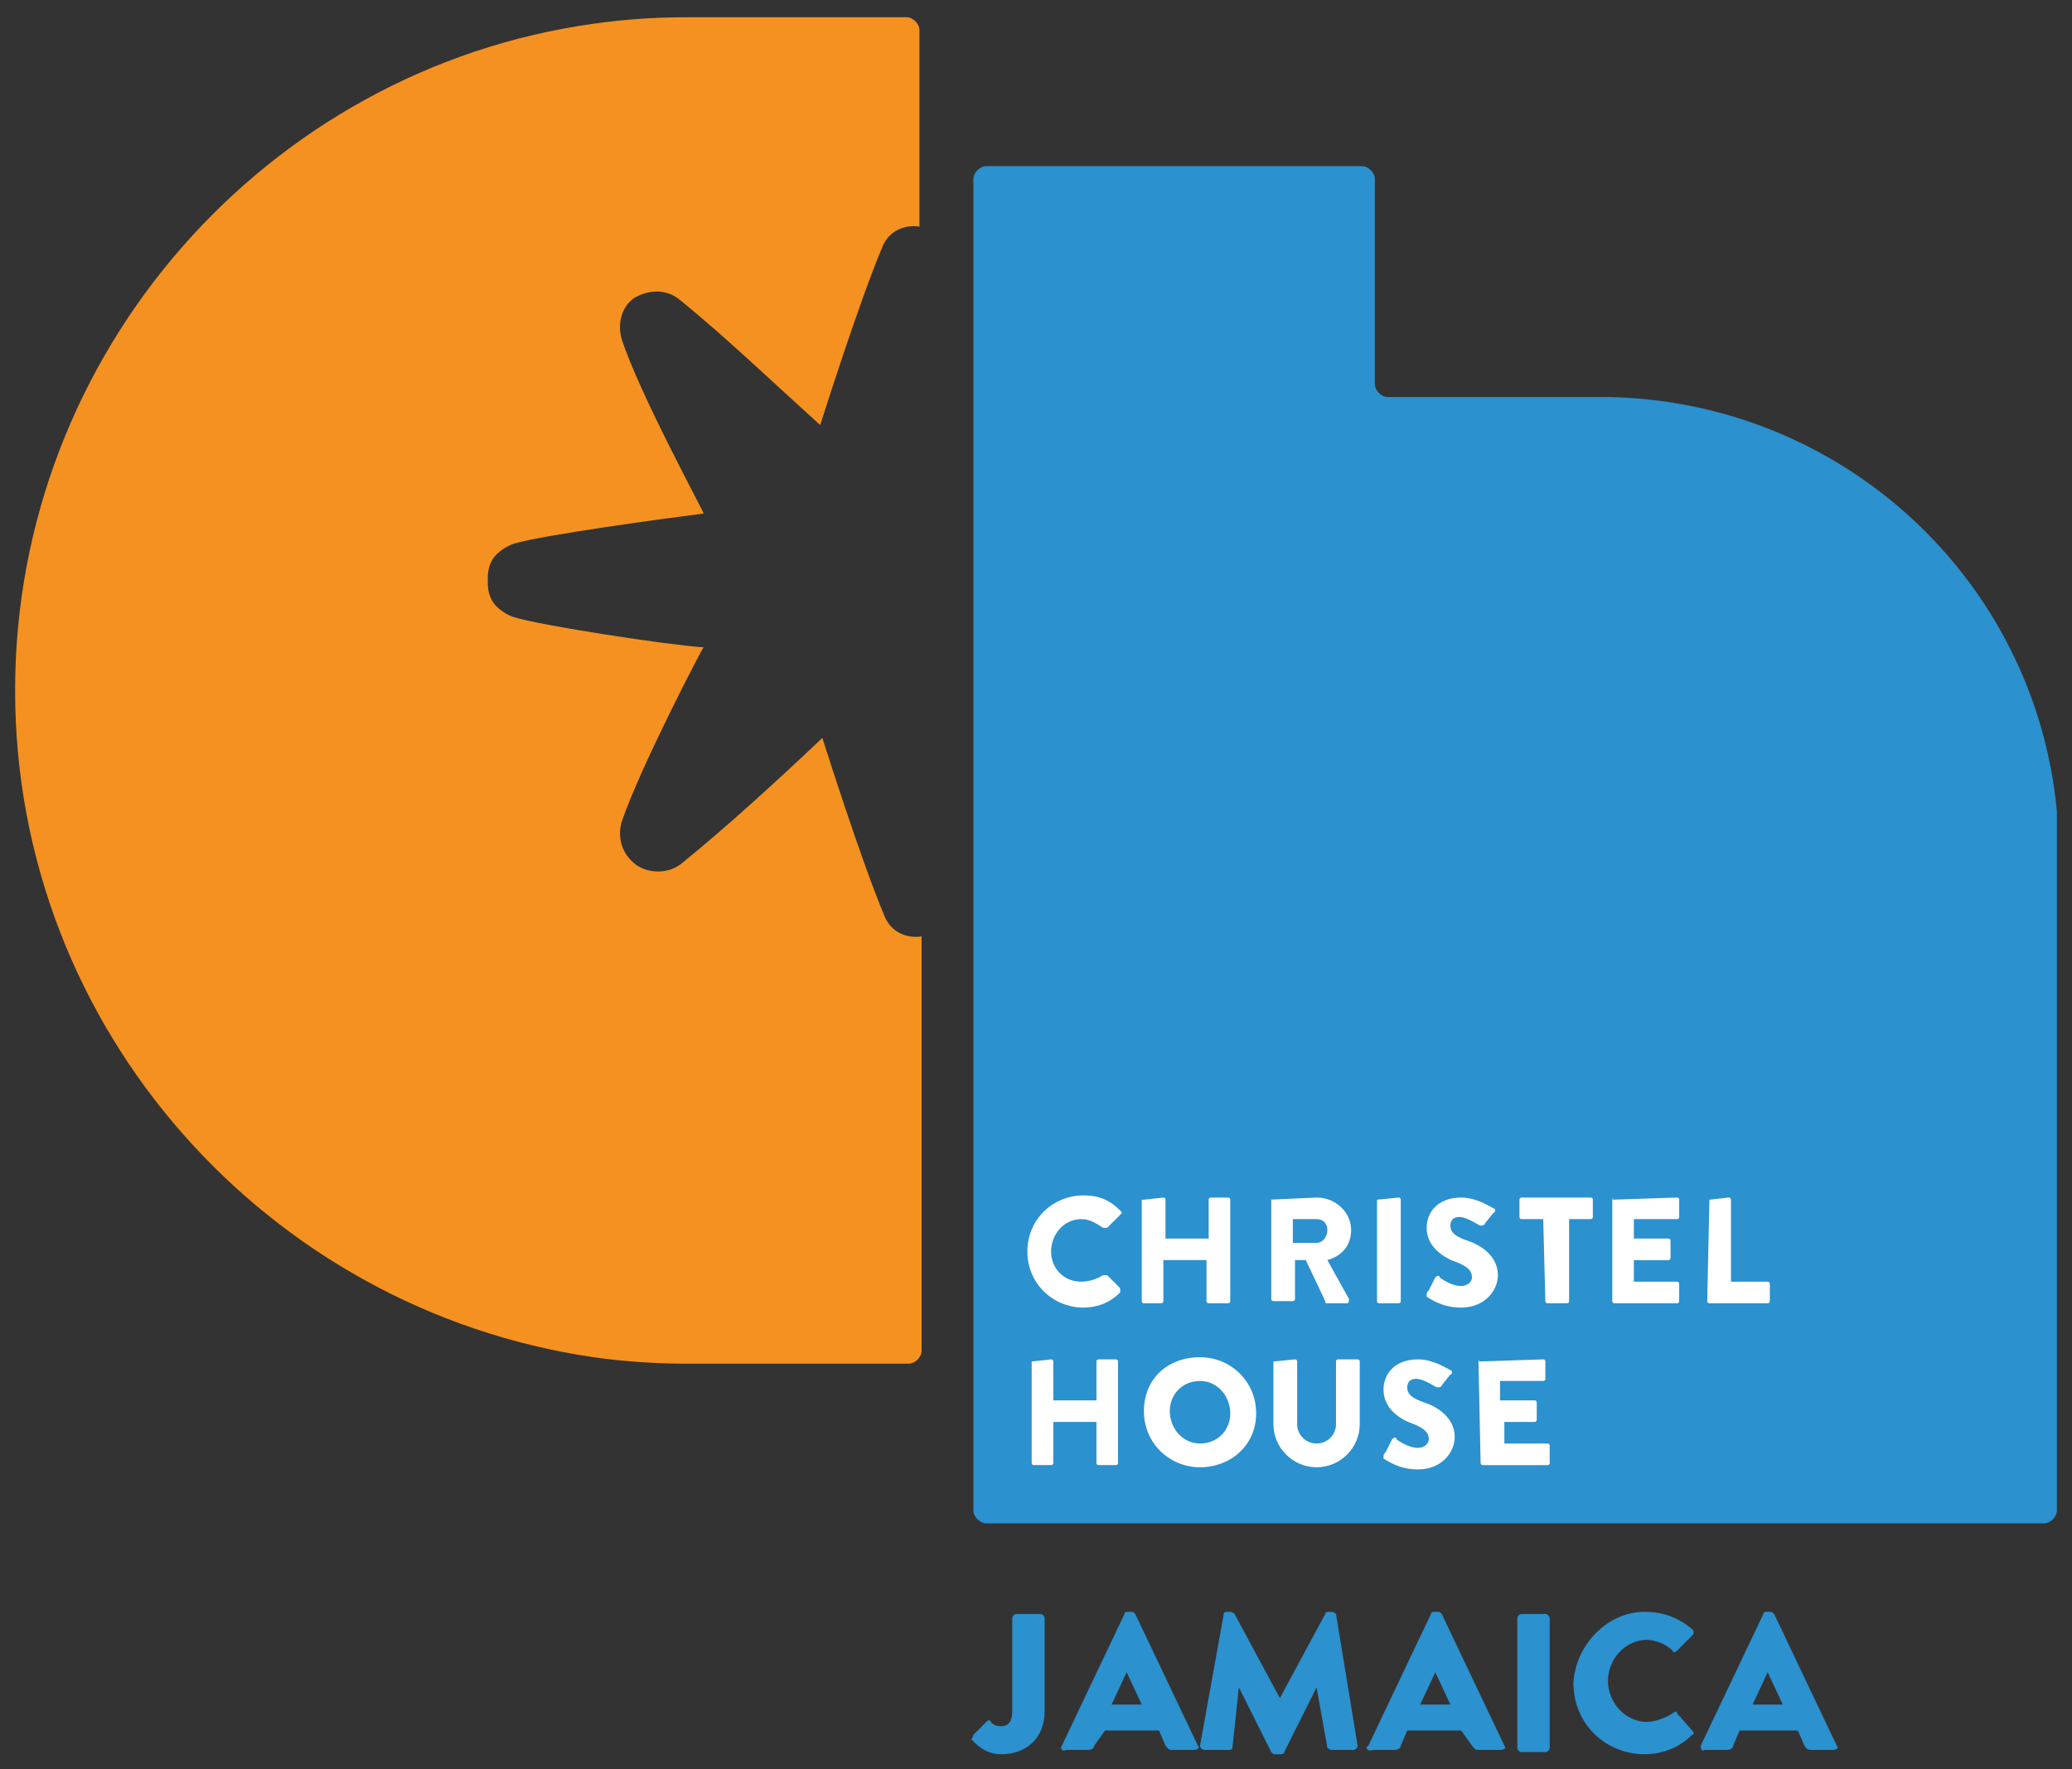 <?xml version="1.0" encoding="utf-8"?>
<!-- Generator: Adobe Illustrator 24.0.0, SVG Export Plug-In . SVG Version: 6.00 Build 0)  -->
<svg version="1.1" id="Layer_1" xmlns="http://www.w3.org/2000/svg" xmlns:xlink="http://www.w3.org/1999/xlink" x="0px" y="0px"
	 viewBox="0 0 96 82" style="enable-background:new 0 0 96 82;" xml:space="preserve">
<rect x="0" y="0" width="96" height="82" fill="#333333" stroke="none"/>
<style type="text/css">
	.st0{fill:#F59120;}
	.st1{fill:#2B91CF;}
	.st2{fill:#FFFFFF;}
</style>
<title>chSaLogo_Desktop_Menu_112x82Artboard 1</title>
<g id="Layer_1-2_1_">
	<g>
		<g>
			<path class="st0" d="M28.8,15.7c0.8,2.5,3.8,8,3.8,8.1c-1.6,0.2-7.5,1-8.8,1.4l0,0c-0.3,0.1-0.6,0.3-0.8,0.5
				c-0.3,0.3-0.4,0.7-0.4,1.1V27c0,0.4,0.1,0.8,0.4,1.1c0.2,0.2,0.5,0.4,0.8,0.5l0,0c1.3,0.4,7.2,1.3,8.8,1.4
				c-0.1,0.1-3,5.7-3.8,8.1c-0.2,0.7,0,1.5,0.7,2c0.6,0.4,1.5,0.4,2.1-0.1c2.1-1.7,4.5-3.9,6.5-5.8c0.1,0.3,1.8,5.7,2.9,8.3
				c0.3,0.7,1,1,1.7,0.9v19.2c0,0.3-0.3,0.6-0.6,0.6H31.8c-1.4,0-2.9-0.1-4.3-0.3C12.4,60.7,0.7,47.7,0.7,32S12.4,3.2,27.5,1.1
				c1.4-0.2,2.8-0.3,4.3-0.3H42c0.3,0,0.6,0.3,0.6,0.6v9.1c-0.7-0.1-1.4,0.2-1.7,0.9c-1.1,2.6-2.8,8-2.9,8.3
				c-2.1-1.9-4.4-4.1-6.5-5.8c-0.6-0.5-1.4-0.5-2.1-0.1C28.8,14.2,28.6,15,28.8,15.7L28.8,15.7z"/>
			<path class="st1" d="M95.3,39.7V70c0,0.3-0.3,0.6-0.6,0.6H45.7c-0.3,0-0.6-0.3-0.6-0.6V8.3c0-0.3,0.3-0.6,0.6-0.6h17.4
				c0.3,0,0.6,0.3,0.6,0.6v9.5c0,0.3,0.3,0.6,0.6,0.6h9.8c0.1,0,0.3,0,0.4,0c10.9,0.2,19.8,8.5,20.8,19.2
				C95.3,38.3,95.3,39,95.3,39.7z"/>
		</g>
		<g>
			<path class="st1" d="M45.1,80.4l0.6-0.6c0.1-0.1,0.2-0.1,0.2,0c0.1,0.1,0.2,0.2,0.5,0.2s0.5-0.2,0.5-0.7V75
				c0-0.1,0.1-0.2,0.2-0.2h1.1c0.1,0,0.2,0.1,0.2,0.2v4.3c0,1.3-0.9,2-2,2c-0.8,0-1.2-0.5-1.4-0.7C45.1,80.5,45.1,80.4,45.1,80.4
				L45.1,80.4z"/>
			<path class="st1" d="M49.2,80.9l2.9-6.1c0-0.1,0.1-0.1,0.2-0.1h0.1c0.1,0,0.1,0,0.2,0.1l2.9,6.1c0.1,0.1,0,0.2-0.2,0.2h-1
				c-0.2,0-0.2-0.1-0.3-0.2l-0.3-0.7h-2.5l-0.5,0.7c0,0.1-0.1,0.2-0.3,0.2h-1C49.2,81.2,49.1,81,49.2,80.9L49.2,80.9z M52.9,79
				l-0.7-1.5l0,0L51.5,79H52.9L52.9,79z"/>
			<path class="st1" d="M56.7,74.8c0-0.1,0.1-0.1,0.2-0.1H57c0,0,0.1,0,0.2,0.1l2.1,3.9l0,0l2.1-3.9c0-0.1,0.1-0.1,0.2-0.1h0.1
				c0.1,0,0.2,0.1,0.2,0.1l1,6.1c0,0.1-0.1,0.2-0.2,0.2h-1c-0.1,0-0.2-0.1-0.2-0.1L61,78.2l0,0l-1.5,3c0,0.1-0.1,0.1-0.2,0.1h-0.2
				c-0.1,0-0.1,0-0.2-0.1l-1.5-3l0,0L57.1,81c0,0.1-0.1,0.1-0.2,0.1h-1.1c-0.1,0-0.2-0.1-0.2-0.2L56.7,74.8L56.7,74.8z"/>
			<path class="st1" d="M63.4,80.9l2.9-6.1c0-0.1,0.1-0.1,0.2-0.1h0.1c0.1,0,0.1,0,0.2,0.1l2.9,6.1c0.1,0.1,0,0.2-0.2,0.2h-1
				c-0.2,0-0.2-0.1-0.3-0.2l-0.5-0.7h-2.5l-0.3,0.7c0,0.1-0.1,0.2-0.3,0.2h-1C63.4,81.2,63.2,81,63.4,80.9L63.4,80.9z M67.2,79
				l-0.7-1.5l0,0L65.8,79H67.2L67.2,79z"/>
			<path class="st1" d="M70.3,75c0-0.1,0.1-0.2,0.2-0.2h1.1c0.1,0,0.2,0.1,0.2,0.2v6c0,0.1-0.1,0.2-0.2,0.2h-1.1
				c-0.1,0-0.2-0.1-0.2-0.2V75L70.3,75z"/>
			<path class="st1" d="M76.2,74.7c0.9,0,1.6,0.3,2.2,0.8c0.1,0.1,0.1,0.2,0,0.3l-0.7,0.7c-0.1,0.1-0.2,0.1-0.2,0
				c-0.3-0.3-0.8-0.5-1.2-0.5c-1,0-1.8,0.9-1.8,1.9s0.8,1.9,1.8,1.9c0.4,0,0.9-0.2,1.2-0.4c0.1-0.1,0.2-0.1,0.2,0l0.7,0.8
				c0.1,0.1,0.1,0.2,0,0.2c-0.6,0.6-1.4,0.9-2.2,0.9c-1.8,0-3.3-1.4-3.3-3.3C73,76.2,74.5,74.7,76.2,74.7L76.2,74.7z"/>
			<path class="st1" d="M78.8,80.9l2.9-6.1c0-0.1,0.1-0.1,0.2-0.1H82c0.1,0,0.1,0,0.2,0.1l2.9,6.1c0.1,0.1,0,0.2-0.2,0.2h-1
				c-0.2,0-0.2-0.1-0.3-0.2l-0.3-0.7h-2.7l-0.3,0.7c0,0.1-0.1,0.2-0.3,0.2h-1C78.8,81.2,78.8,81,78.8,80.9L78.8,80.9z M82.6,79
				l-0.7-1.5l0,0L81.2,79H82.6L82.6,79z"/>
		</g>
		<g>
			<path class="st2" d="M50.2,55.4c0.7,0,1.2,0.2,1.7,0.7c0.1,0.1,0.1,0.1,0,0.2l-0.6,0.6c0,0-0.1,0-0.2,0c-0.3-0.2-0.6-0.4-1-0.4
				c-0.8,0-1.4,0.7-1.4,1.5s0.6,1.4,1.4,1.4c0.3,0,0.7-0.1,1-0.3c0,0,0.1,0,0.2,0l0.6,0.6c0,0,0,0.1,0,0.2c-0.5,0.5-1.1,0.7-1.7,0.7
				c-1.4,0-2.6-1.1-2.6-2.6S48.8,55.4,50.2,55.4L50.2,55.4z"/>
			<path class="st2" d="M53,55.6C53,55.5,53,55.5,53,55.6l0.9-0.1c0.1,0,0.1,0.1,0.1,0.1v1.8h2v-1.8c0-0.1,0.1-0.1,0.1-0.1h0.8
				c0.1,0,0.1,0.1,0.1,0.1v4.7c0,0.1-0.1,0.1-0.1,0.1H56c-0.1,0-0.1-0.1-0.1-0.1v-1.9h-2v1.9c0,0.1-0.1,0.1-0.1,0.1H53
				c-0.1,0-0.1-0.1-0.1-0.1V55.6z"/>
			<path class="st2" d="M58.8,55.6C58.8,55.5,58.8,55.5,58.8,55.6l2.2-0.1c0.9,0,1.6,0.7,1.6,1.5c0,0.7-0.4,1.2-1.1,1.4l1,1.8
				c0,0.1,0,0.2-0.1,0.2h-0.9c-0.1,0-0.1,0-0.1-0.1l-0.9-1.9h-0.5v1.8c0,0.1-0.1,0.1-0.1,0.1H59c-0.1,0-0.1-0.1-0.1-0.1v-4.6H58.8z
				 M61,57.6c0.3,0,0.5-0.3,0.5-0.6s-0.2-0.5-0.5-0.5h-1.1v1.1H61L61,57.6z"/>
			<path class="st2" d="M63.8,55.6C63.8,55.5,63.8,55.5,63.8,55.6l1-0.1c0.1,0,0.1,0.1,0.1,0.1v4.7c0,0.1-0.1,0.1-0.1,0.1h-0.9
				c-0.1,0-0.1-0.1-0.1-0.1V55.6z"/>
			<path class="st2" d="M66.2,59.8l0.3-0.6c0.1-0.1,0.2-0.1,0.2,0c0,0,0.5,0.4,1,0.4c0.3,0,0.5-0.2,0.5-0.4c0-0.3-0.2-0.5-0.7-0.7
				c-0.6-0.2-1.4-0.7-1.4-1.6c0-0.7,0.5-1.4,1.6-1.4c0.7,0,1.3,0.4,1.5,0.5c0.1,0,0.1,0.2,0,0.2l-0.4,0.5c0,0.1-0.2,0.1-0.2,0.1
				c-0.1,0-0.6-0.4-1-0.4c-0.3,0-0.4,0.2-0.4,0.4c0,0.3,0.2,0.5,0.8,0.7c0.6,0.2,1.4,0.7,1.4,1.6c0,0.7-0.6,1.5-1.7,1.5
				c-0.9,0-1.4-0.4-1.6-0.5C66.1,59.9,66.1,59.9,66.2,59.8L66.2,59.8z"/>
			<path class="st2" d="M71.5,56.5h-1c-0.1,0-0.1-0.1-0.1-0.1v-0.8c0-0.1,0.1-0.1,0.1-0.1h3.2c0.1,0,0.1,0.1,0.1,0.1v0.8
				c0,0.1-0.1,0.1-0.1,0.1h-1v3.8c0,0.1-0.1,0.1-0.1,0.1h-0.9c-0.1,0-0.1-0.1-0.1-0.1L71.5,56.5L71.5,56.5z"/>
			<path class="st2" d="M74.7,55.6C74.7,55.5,74.8,55.5,74.7,55.6l3-0.1c0.1,0,0.1,0.1,0.1,0.1v0.8c0,0.1-0.1,0.1-0.1,0.1h-2v0.9
				h1.6c0.1,0,0.1,0.1,0.1,0.1v0.8c0,0.1-0.1,0.1-0.1,0.1h-1.6v1h2c0.1,0,0.1,0.1,0.1,0.1v0.8c0,0.1-0.1,0.1-0.1,0.1h-2.9
				c-0.1,0-0.1-0.1-0.1-0.1V55.6L74.7,55.6z"/>
			<path class="st2" d="M79.2,55.6C79.2,55.5,79.2,55.5,79.2,55.6l0.9-0.1c0.1,0,0.1,0.1,0.1,0.1v3.8h1.7c0.1,0,0.1,0.1,0.1,0.1v0.8
				c0,0.1-0.1,0.1-0.1,0.1h-2.7c-0.1,0-0.1-0.1-0.1-0.1L79.2,55.6L79.2,55.6z"/>
			<path class="st2" d="M47.8,63.1C47.8,63,47.8,63,47.8,63.1l0.9-0.1c0.1,0,0.1,0.1,0.1,0.1v1.8h2v-1.8c0-0.1,0.1-0.1,0.1-0.1h0.8
				c0.1,0,0.1,0.1,0.1,0.1v4.7c0,0.1-0.1,0.1-0.1,0.1h-0.8c-0.1,0-0.1-0.1-0.1-0.1v-1.9h-2v1.9c0,0.1-0.1,0.1-0.1,0.1h-0.8
				c-0.1,0-0.1-0.1-0.1-0.1V63.1z"/>
			<path class="st2" d="M55.6,62.9c1.4,0,2.6,1.1,2.6,2.6S57,68,55.6,68c-1.4,0-2.6-1.1-2.6-2.6S54.1,62.9,55.6,62.9z M55.6,66.9
				c0.8,0,1.4-0.6,1.4-1.4S56.4,64,55.6,64s-1.4,0.6-1.4,1.4S54.8,66.9,55.6,66.9z"/>
			<path class="st2" d="M59,63.1C59,63,59,63,59,63.1l1-0.1c0.1,0,0.1,0.1,0.1,0.1V66c0,0.5,0.4,0.9,0.9,0.9s0.9-0.4,0.9-0.9v-2.9
				C61.9,63,62,63,62,63h0.9c0.1,0,0.1,0.1,0.1,0.1V66c0,1.1-0.9,2-2,2s-2-0.9-2-2V63.1L59,63.1z"/>
			<path class="st2" d="M64.2,67.3l0.3-0.6c0.1-0.1,0.2-0.1,0.2,0c0,0,0.5,0.4,1,0.4c0.3,0,0.5-0.2,0.5-0.4c0-0.3-0.2-0.5-0.7-0.7
				c-0.6-0.2-1.4-0.7-1.4-1.6c0-0.7,0.5-1.4,1.6-1.4c0.7,0,1.3,0.4,1.5,0.5c0.1,0,0.1,0.2,0,0.2l-0.4,0.5c0,0.1-0.2,0.1-0.2,0.1
				c-0.1,0-0.6-0.4-1-0.4c-0.3,0-0.4,0.2-0.4,0.4c0,0.3,0.2,0.5,0.8,0.7c0.6,0.2,1.4,0.7,1.4,1.6c0,0.7-0.6,1.5-1.7,1.5
				c-0.9,0-1.4-0.4-1.6-0.5C64.1,67.4,64.1,67.4,64.2,67.3L64.2,67.3z"/>
			<path class="st2" d="M68.5,63.1C68.5,63,68.6,63,68.5,63.1l3-0.1c0.1,0,0.1,0.1,0.1,0.1v0.8c0,0.1-0.1,0.1-0.1,0.1h-2v0.9h1.6
				c0.1,0,0.1,0.1,0.1,0.1v0.8c0,0.1-0.1,0.1-0.1,0.1h-1.4v1h2c0.1,0,0.1,0.1,0.1,0.1v0.8c0,0.1-0.1,0.1-0.1,0.1h-3
				c-0.1,0-0.1-0.1-0.1-0.1L68.5,63.1L68.5,63.1z"/>
		</g>
	</g>
</g>
</svg>
